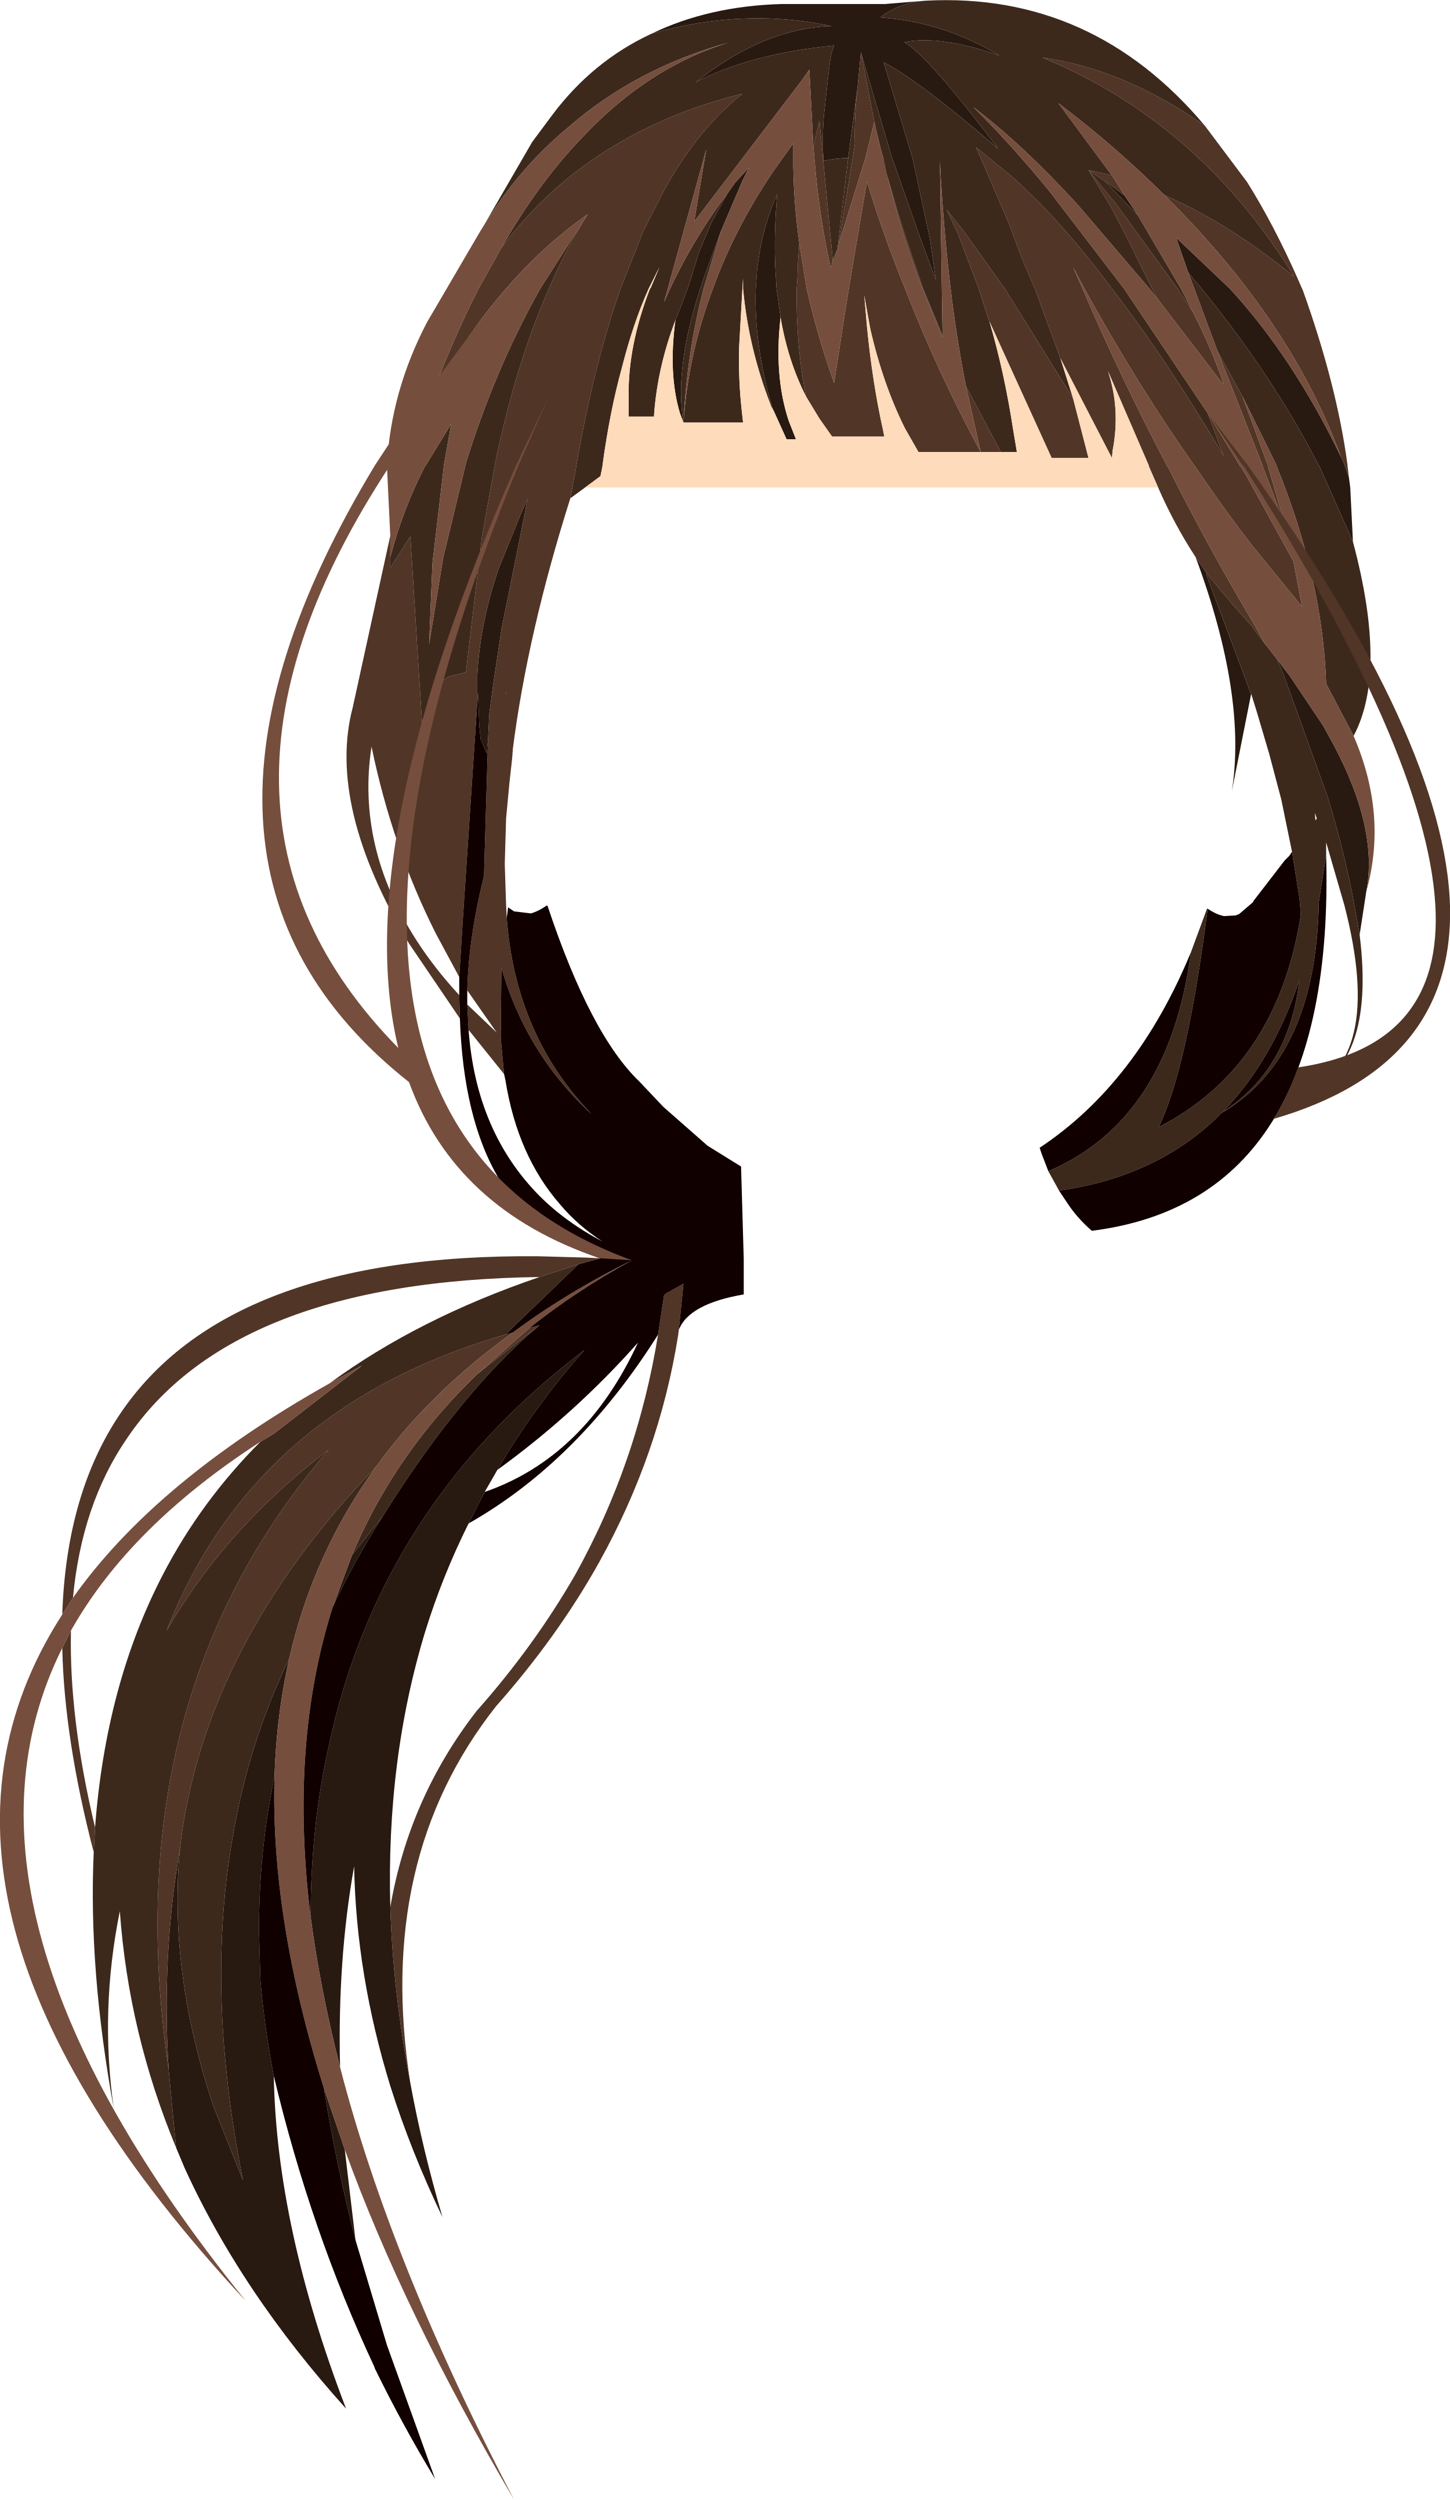 <?xml version="1.0" encoding="UTF-8" standalone="no"?>
<svg xmlns:xlink="http://www.w3.org/1999/xlink" height="186.65px" width="108.3px" xmlns="http://www.w3.org/2000/svg">
  <g transform="matrix(1.0, 0.0, 0.0, 1.0, 54.15, 93.3)">
    <path d="M46.6 -57.65 L46.7 -56.9 46.9 -52.85 44.4 -58.5 44.35 -58.5 44.35 -58.55 Q40.9 -65.25 35.6 -71.75 L34.6 -72.95 33.7 -75.55 37.7 -71.75 Q42.4 -66.65 46.0 -59.2 L46.3 -58.55 46.3 -58.5 46.6 -57.65 M47.9 -26.75 L47.4 -23.5 47.0 -25.75 Q46.35 -29.4 45.0 -33.85 L41.75 -42.85 41.25 -44.05 42.2 -42.8 44.65 -39.15 45.45 -37.7 Q48.8 -31.4 47.9 -26.75 M39.3 -41.5 L37.85 -34.2 Q39.0 -41.35 35.15 -51.7 L35.8 -50.75 36.0 -50.45 35.95 -50.4 39.0 -42.25 39.25 -41.55 39.3 -41.5 M-23.5 62.25 Q-22.6 67.15 -21.1 72.25 -23.45 67.35 -25.0 62.45 -27.55 54.15 -27.7 46.05 -28.95 53.05 -28.75 61.05 -30.25 55.15 -30.95 49.8 -30.95 43.35 -29.7 37.55 -25.95 19.2 -10.5 7.5 -14.25 11.75 -17.0 16.45 L-17.95 18.1 -19.15 20.45 Q-21.1 24.35 -22.4 28.55 -25.3 38.1 -25.0 49.1 -24.8 55.4 -23.5 62.25 M-28.4 67.2 L-27.6 73.95 Q-29.1 68.05 -29.95 62.65 L-28.4 67.2 M-33.7 61.7 Q-33.5 73.0 -28.3 86.55 -36.1 77.9 -40.35 68.6 L-41.0 67.05 -41.55 61.25 Q-42.1 52.85 -40.7 44.65 -41.6 53.85 -38.2 64.0 L-36.0 69.5 Q-36.8 65.5 -37.2 61.75 -38.25 52.2 -36.75 43.75 -35.55 36.75 -32.55 30.55 -33.5 34.75 -33.65 39.35 -34.85 45.15 -34.8 51.1 L-34.7 54.55 Q-34.4 58.05 -33.7 61.7 M-5.45 -90.8 Q-1.2 -92.85 4.25 -93.0 L11.95 -93.0 15.0 -93.25 Q13.0 -93.1 11.6 -92.0 16.35 -91.65 20.5 -89.15 16.05 -90.7 13.4 -90.15 15.2 -89.1 20.4 -82.2 14.55 -87.25 11.85 -88.65 L14.0 -81.5 15.3 -75.5 15.75 -72.4 14.65 -75.35 12.45 -81.6 10.15 -89.4 9.9 -86.8 9.2 -81.5 8.95 -81.5 8.35 -81.45 8.3 -81.45 7.35 -81.3 Q7.25 -83.3 7.4 -84.8 L7.75 -88.0 Q7.9 -89.35 8.15 -89.9 1.9 -89.3 -2.2 -87.15 2.9 -91.2 7.95 -91.35 1.4 -92.75 -5.45 -90.8 M28.35 -79.8 L29.85 -78.7 30.85 -77.2 28.35 -79.8 M4.15 -69.6 Q3.65 -65.25 4.75 -61.9 L5.3 -60.5 4.6 -60.5 3.65 -62.6 3.5 -62.95 3.45 -63.15 Q2.15 -67.75 2.3 -71.75 L2.4 -73.2 2.55 -74.25 Q2.95 -76.7 3.9 -78.8 3.65 -76.05 3.75 -73.5 L3.75 -73.45 3.85 -71.75 4.15 -69.6 M-3.1 -61.75 L-3.35 -62.4 Q-4.25 -65.35 -3.7 -69.4 L-3.05 -71.05 -2.8 -71.75 -2.6 -72.3 -1.95 -74.45 -1.0 -76.7 0.15 -78.8 0.75 -79.65 1.8 -80.8 1.3 -79.8 -0.3 -76.05 -1.6 -72.5 -1.85 -71.75 Q-3.8 -65.75 -3.1 -61.75 M-18.5 -40.85 L-18.5 -42.9 Q-18.3 -46.75 -16.9 -50.85 L-15.3 -54.8 -14.75 -56.05 -14.95 -55.0 -16.7 -46.3 -17.3 -42.3 -17.6 -40.05 -17.7 -38.05 -17.8 -37.05 -18.25 -38.1 -18.35 -39.1 -18.45 -41.6 -18.5 -40.85 M-27.85 22.8 L-25.55 19.9 Q-27.7 23.25 -29.3 26.7 L-27.85 22.8" fill="#281911" fill-rule="evenodd" stroke="none"/>
    <path d="M35.85 -83.9 L39.0 -79.7 Q41.0 -76.5 42.75 -72.55 L43.1 -71.75 43.15 -71.65 Q45.7 -64.55 46.5 -58.55 L46.5 -58.5 46.6 -57.65 46.3 -58.5 46.3 -58.55 46.0 -59.2 Q43.65 -65.65 39.0 -71.75 36.3 -75.3 32.8 -78.75 L33.1 -78.6 Q37.8 -76.5 42.5 -72.65 40.2 -76.4 37.45 -79.4 31.55 -85.8 23.7 -89.0 29.8 -88.15 35.85 -83.9 M35.15 -51.7 Q33.55 -54.15 32.35 -56.9 L31.65 -58.5 31.65 -58.55 28.6 -65.6 Q29.55 -62.75 28.95 -59.65 L28.9 -59.1 25.05 -66.55 23.15 -71.75 22.2 -73.95 21.25 -76.5 19.45 -80.7 18.75 -82.3 21.45 -80.1 Q25.1 -76.85 28.9 -71.75 32.95 -66.5 37.25 -59.25 L36.05 -62.45 38.45 -58.55 38.45 -58.5 38.5 -58.5 38.9 -57.85 42.45 -51.4 43.1 -48.0 39.35 -52.6 Q37.15 -55.45 35.1 -58.5 L35.05 -58.55 Q30.75 -64.65 26.85 -71.75 L26.0 -73.35 26.7 -71.75 Q29.6 -65.0 33.0 -58.55 L33.0 -58.5 33.05 -58.5 Q35.95 -52.7 39.3 -47.05 L40.35 -45.2 39.3 -46.6 37.8 -48.3 36.0 -50.45 35.8 -50.75 35.15 -51.7 M-11.55 -56.1 Q-14.75 -46.0 -15.85 -37.35 L-15.85 -37.3 -15.9 -36.65 -16.1 -34.85 -16.35 -32.2 -16.45 -28.8 -16.35 -25.7 -16.3 -24.75 Q-15.65 -16.0 -9.95 -10.1 -14.85 -14.6 -16.7 -21.05 L-16.75 -15.8 -16.5 -13.1 -19.15 -16.4 -19.25 -18.3 -17.05 -16.2 -19.25 -19.35 Q-19.15 -23.3 -18.0 -27.9 L-17.7 -38.05 -17.6 -40.05 -17.3 -42.3 -16.7 -46.3 -14.95 -55.0 -14.75 -56.05 -15.3 -54.8 -16.9 -50.85 Q-18.3 -46.75 -18.5 -42.9 L-18.5 -40.85 -19.6 -24.35 -19.85 -20.35 -21.6 -23.6 Q-24.85 -30.05 -26.4 -37.55 -27.55 -30.1 -23.05 -23.1 -21.7 -21.0 -19.85 -19.0 L-19.8 -17.25 -23.6 -22.85 Q-29.75 -33.15 -27.8 -40.5 L-25.0 -53.3 -25.0 -51.7 -25.0 -50.9 -23.5 -53.25 -22.55 -38.05 Q-22.55 -39.35 -22.2 -40.65 -21.5 -42.45 -20.55 -42.8 L-19.35 -43.1 -18.15 -53.25 -17.2 -58.5 -17.2 -58.55 Q-15.65 -66.1 -13.15 -71.75 -11.85 -74.8 -10.25 -77.3 -13.6 -74.95 -16.35 -71.75 -19.55 -68.1 -22.05 -63.35 -20.35 -67.95 -18.4 -71.75 L-16.7 -74.8 Q-13.45 -79.15 -8.95 -82.0 -4.4 -84.9 1.3 -86.3 -2.0 -83.7 -4.55 -79.1 L-6.1 -76.05 -7.8 -71.75 Q-9.8 -66.05 -11.1 -58.55 L-11.1 -58.5 -11.55 -56.1 M-3.45 6.0 L-3.5 6.4 Q-4.9 15.25 -9.4 23.35 -12.5 28.9 -17.1 34.1 -26.15 45.55 -23.5 62.25 -24.8 55.4 -25.0 49.1 -23.6 40.95 -18.55 34.45 -14.25 29.6 -11.2 24.3 -6.55 15.95 -5.0 6.35 L-4.55 3.4 -4.35 3.25 -3.1 2.55 -3.45 6.0 M-47.15 45.0 Q-49.35 36.55 -49.5 29.75 L-48.85 28.45 Q-49.0 35.0 -47.05 43.15 L-47.15 45.0 M-49.5 27.25 Q-49.2 18.25 -45.2 12.3 -37.15 0.3 -13.95 0.5 L-10.35 0.6 -9.35 0.65 -9.25 0.65 -9.3 0.65 -10.95 1.1 -13.85 2.05 Q-36.8 2.35 -44.7 14.15 -48.05 19.05 -48.7 26.0 L-49.5 27.25 M32.3 -71.0 L31.9 -71.75 30.1 -75.4 28.8 -77.9 27.15 -80.6 28.9 -80.2 29.85 -78.7 28.35 -79.8 27.15 -80.6 29.3 -77.95 33.8 -71.75 34.95 -70.0 Q36.4 -67.15 37.25 -64.6 L37.05 -64.8 32.3 -71.0 M26.0 -63.55 L27.15 -59.1 24.4 -59.1 19.75 -69.3 19.65 -69.55 18.95 -71.75 17.4 -75.85 16.55 -77.65 17.9 -75.95 20.9 -71.75 26.0 -63.55 M20.6 -59.55 L19.1 -59.55 14.45 -59.55 13.45 -61.3 Q11.8 -64.6 10.85 -68.75 L10.4 -71.25 10.6 -68.95 Q11.0 -64.8 11.8 -61.2 L11.9 -60.7 8.0 -60.7 7.05 -62.05 6.05 -63.7 Q5.3 -67.5 5.35 -71.75 L5.4 -72.35 5.45 -73.75 5.55 -75.15 6.1 -71.75 Q6.9 -68.2 8.15 -64.7 L8.85 -69.25 9.25 -71.75 10.6 -79.75 Q11.85 -75.65 13.45 -71.75 15.9 -65.45 19.1 -59.55 L18.0 -64.45 20.6 -59.55 M16.25 -68.25 L16.25 -68.1 14.75 -71.75 Q12.85 -76.75 11.8 -81.6 L12.05 -80.4 12.95 -77.3 13.65 -75.15 14.8 -71.75 16.25 -68.25 M11.15 -84.2 L10.5 -81.55 8.5 -75.1 9.7 -82.55 Q9.65 -84.6 9.9 -86.8 L10.15 -89.4 11.15 -84.2 M8.05 -73.85 L7.9 -73.25 Q7.05 -77.1 6.7 -81.2 L6.6 -82.35 7.05 -84.3 8.05 -73.85 M36.8 -67.05 L38.65 -63.7 40.55 -58.55 40.55 -58.5 41.8 -54.2 40.15 -58.5 40.15 -58.55 36.8 -67.05 M-16.35 -41.5 L-16.35 -41.55 -16.4 -41.55 -16.35 -41.5 M-13.85 5.65 L-14.9 6.45 -18.5 9.3 -14.6 5.85 -13.85 5.65 M-40.7 44.65 Q-42.1 52.85 -41.55 61.25 -45.65 33.6 -29.6 14.95 -37.3 20.8 -41.7 28.45 -35.2 11.8 -16.4 6.35 L-15.85 6.2 Q-22.05 10.65 -26.05 16.2 -38.9 29.55 -40.7 44.6 L-40.7 44.65" fill="#513526" fill-rule="evenodd" stroke="none"/>
    <path d="M46.9 -52.85 Q49.5 -43.15 46.95 -38.35 L44.9 -42.25 Q44.65 -50.0 41.2 -58.5 L41.2 -58.55 38.65 -63.7 36.8 -67.05 35.05 -71.75 34.6 -72.95 35.6 -71.75 Q40.9 -65.25 44.35 -58.55 L44.35 -58.5 44.4 -58.5 46.9 -52.85 M47.4 -23.5 Q48.65 -13.45 42.95 -11.55 49.35 -13.85 46.25 -25.75 L44.9 -30.4 44.9 -29.45 44.35 -25.9 44.35 -25.75 Q44.1 -14.3 37.1 -10.2 32.4 -5.45 24.95 -4.4 L24.15 -5.85 Q33.15 -9.7 34.8 -22.2 L36.0 -25.45 36.05 -25.45 Q34.55 -13.6 32.4 -9.15 41.2 -13.65 43.0 -24.95 L42.95 -25.75 42.9 -26.25 42.35 -29.7 41.55 -33.6 40.65 -37.0 39.75 -40.05 39.3 -41.5 39.25 -41.55 39.0 -42.25 35.95 -50.4 36.0 -50.45 37.8 -48.3 39.3 -46.6 40.35 -45.2 40.6 -44.9 41.25 -44.05 41.75 -42.85 45.0 -33.85 Q46.35 -29.4 47.0 -25.75 L47.4 -23.5 M-10.45 -56.9 L-11.55 -56.1 -11.1 -58.5 -11.1 -58.55 Q-9.8 -66.05 -7.8 -71.75 L-6.1 -76.05 -4.55 -79.1 Q-2.0 -83.7 1.3 -86.3 -4.4 -84.9 -8.95 -82.0 -13.45 -79.15 -16.7 -74.8 -13.9 -79.7 -10.6 -83.1 -5.7 -88.3 0.35 -90.15 -6.65 -88.2 -11.7 -83.8 -15.4 -80.75 -18.05 -76.4 L-14.4 -82.7 -12.95 -84.65 Q-9.9 -88.75 -5.45 -90.8 1.4 -92.75 7.95 -91.35 2.9 -91.2 -2.2 -87.15 1.9 -89.3 8.15 -89.9 7.9 -89.35 7.75 -88.0 L7.4 -84.8 Q7.25 -83.3 7.35 -81.3 L8.3 -81.45 8.35 -81.45 8.95 -81.5 9.2 -81.5 8.4 -74.7 8.05 -73.85 7.05 -84.3 6.6 -82.35 6.3 -88.1 5.7 -87.25 -2.3 -76.75 -1.4 -82.15 -4.55 -70.75 -4.1 -71.75 Q-2.25 -75.65 0.15 -78.8 L-1.0 -76.7 -1.95 -74.45 -2.6 -72.3 -2.8 -71.75 -3.05 -71.05 -3.7 -69.4 Q-5.05 -65.85 -5.3 -62.3 L-5.3 -62.2 -7.2 -62.2 -7.2 -63.7 Q-7.25 -67.5 -5.6 -71.75 L-5.55 -71.8 -4.9 -73.35 -5.7 -71.75 Q-6.85 -69.2 -7.7 -65.85 -8.6 -62.6 -9.15 -58.55 L-9.15 -58.5 -9.3 -57.75 -10.45 -56.9 M-41.0 67.05 Q-44.55 58.5 -45.2 49.4 -46.7 56.8 -45.65 64.15 -47.55 53.75 -47.15 45.0 L-47.05 43.15 Q-46.25 32.5 -42.0 24.3 -39.15 18.8 -34.7 14.35 L-33.7 13.75 -27.1 8.65 -29.55 10.0 Q-22.95 5.15 -13.85 2.05 L-10.95 1.1 -16.4 6.35 Q-35.2 11.8 -41.7 28.45 -37.3 20.8 -29.6 14.95 -45.65 33.6 -41.55 61.25 L-41.0 67.05 M15.0 -93.25 Q27.45 -93.9 35.85 -83.9 29.8 -88.15 23.7 -89.0 31.55 -85.8 37.45 -79.4 40.2 -76.4 42.5 -72.65 37.8 -76.5 33.1 -78.6 L32.8 -78.75 Q29.25 -82.3 24.9 -85.6 L28.9 -80.2 27.15 -80.6 28.8 -77.9 30.1 -75.4 31.9 -71.75 32.3 -71.0 31.7 -71.75 26.4 -77.95 Q22.25 -82.5 18.55 -85.3 21.35 -82.55 24.25 -79.0 L29.8 -71.75 36.05 -62.45 37.25 -59.25 Q32.95 -66.5 28.9 -71.75 25.1 -76.85 21.45 -80.1 L18.75 -82.3 19.45 -80.7 21.25 -76.5 22.2 -73.95 23.15 -71.75 25.05 -66.55 25.65 -64.65 26.0 -63.55 20.9 -71.75 17.9 -75.95 16.55 -77.65 17.4 -75.85 18.95 -71.75 19.65 -69.55 19.75 -69.3 Q20.85 -65.55 21.5 -61.35 L21.8 -59.55 20.6 -59.55 18.0 -64.45 Q17.3 -68.0 16.85 -71.75 16.3 -76.35 16.05 -81.3 L16.25 -68.25 14.8 -71.75 13.65 -75.15 12.95 -77.3 12.05 -80.4 11.8 -81.6 11.65 -82.1 11.25 -83.75 11.15 -84.25 11.15 -84.2 10.15 -89.4 12.45 -81.6 14.65 -75.35 15.75 -72.4 15.3 -75.5 14.0 -81.5 11.85 -88.65 Q14.55 -87.25 20.4 -82.2 15.2 -89.1 13.4 -90.15 16.05 -90.7 20.5 -89.15 16.35 -91.65 11.6 -92.0 13.0 -93.1 15.0 -93.25 M27.15 -80.6 L28.35 -79.8 30.85 -77.2 34.05 -71.75 34.95 -70.0 33.8 -71.75 29.3 -77.95 27.15 -80.6 M6.05 -63.7 Q4.7 -66.35 4.15 -69.6 L3.85 -71.75 3.75 -73.45 3.75 -73.5 Q3.65 -76.05 3.9 -78.8 2.95 -76.7 2.55 -74.25 L2.4 -73.2 2.3 -71.75 Q2.15 -67.75 3.45 -63.15 L3.4 -63.1 Q1.75 -67.35 1.35 -71.75 L1.35 -72.5 1.3 -71.75 1.05 -67.3 Q1.0 -64.9 1.25 -62.65 L1.35 -61.75 -3.1 -61.75 Q-2.75 -66.85 -0.9 -71.75 0.7 -76.2 3.6 -80.5 L5.1 -82.6 5.1 -80.85 Q5.15 -77.95 5.55 -75.15 L5.45 -73.75 5.4 -72.35 5.35 -71.75 Q5.3 -67.5 6.05 -63.7 M-0.3 -76.05 L-1.6 -71.75 Q-2.85 -66.95 -3.1 -61.75 -3.8 -65.75 -1.85 -71.75 L-1.6 -72.5 -0.3 -76.05 M-10.25 -77.3 Q-11.85 -74.8 -13.15 -71.75 -15.65 -66.1 -17.2 -58.55 L-17.2 -58.5 -18.15 -53.25 -19.35 -43.1 -20.55 -42.8 Q-21.5 -42.45 -22.2 -40.65 -22.55 -39.35 -22.55 -38.05 L-23.5 -53.25 -25.0 -50.9 -25.0 -51.7 Q-24.05 -55.3 -22.4 -58.5 L-22.35 -58.55 -20.45 -61.65 -21.0 -58.55 -21.0 -58.5 -21.85 -51.25 -22.1 -45.2 -21.05 -51.65 -19.4 -58.5 -19.4 -58.55 Q-17.25 -65.6 -13.8 -71.75 L-10.25 -77.3 M-25.55 19.9 L-27.85 22.8 Q-24.65 15.2 -18.5 9.3 L-14.9 6.45 -13.85 5.65 -14.95 6.6 Q-20.3 11.5 -25.55 19.9 M-32.55 30.55 Q-35.55 36.75 -36.75 43.75 -38.25 52.2 -37.2 61.75 -36.8 65.5 -36.0 69.5 L-38.2 64.0 Q-41.6 53.85 -40.7 44.65 L-40.7 44.6 Q-38.9 29.55 -26.05 16.2 -30.75 22.65 -32.55 30.55 M44.15 -32.1 L44.2 -32.2 44.05 -32.6 44.1 -32.05 44.15 -32.1 M37.2 -10.3 Q42.1 -13.45 42.9 -20.1 40.85 -14.05 37.2 -10.3" fill="#3d291c" fill-rule="evenodd" stroke="none"/>
    <path d="M46.95 -38.35 Q49.5 -32.45 47.9 -26.75 48.8 -31.4 45.45 -37.7 L44.65 -39.15 42.2 -42.8 41.25 -44.05 40.6 -44.9 40.35 -45.2 39.3 -47.05 Q35.95 -52.7 33.05 -58.5 L33.0 -58.5 33.0 -58.55 Q29.6 -65.0 26.7 -71.75 L26.0 -73.35 26.85 -71.75 Q30.75 -64.65 35.05 -58.55 L35.1 -58.5 Q37.15 -55.45 39.35 -52.6 L43.1 -48.0 42.45 -51.4 38.9 -57.85 38.5 -58.5 38.45 -58.5 38.45 -58.55 36.05 -62.45 29.8 -71.75 24.25 -79.0 Q21.35 -82.55 18.55 -85.3 22.25 -82.5 26.4 -77.95 L31.7 -71.75 32.3 -71.0 37.05 -64.8 37.25 -64.6 Q36.4 -67.15 34.95 -70.0 L34.05 -71.75 30.85 -77.2 29.85 -78.7 28.9 -80.2 24.9 -85.6 Q29.25 -82.3 32.8 -78.75 36.3 -75.3 39.0 -71.75 43.65 -65.65 46.0 -59.2 42.4 -66.65 37.7 -71.75 L33.7 -75.55 34.6 -72.95 35.05 -71.75 36.8 -67.05 40.15 -58.55 40.15 -58.5 41.8 -54.2 40.55 -58.5 40.55 -58.55 38.65 -63.7 41.2 -58.55 41.2 -58.5 Q44.65 -50.0 44.9 -42.25 L46.95 -38.35 M-28.75 61.05 Q-24.95 75.75 -15.75 93.35 -24.0 79.35 -28.4 67.2 L-29.95 62.65 Q-33.95 49.9 -33.65 39.35 -33.5 34.75 -32.55 30.55 -30.75 22.65 -26.05 16.2 -22.05 10.65 -15.85 6.2 -11.9 3.25 -6.95 0.8 -11.15 3.1 -14.6 5.85 L-18.5 9.3 Q-24.65 15.2 -27.85 22.8 L-29.3 26.7 Q-32.55 36.95 -30.95 49.8 -30.25 55.15 -28.75 61.05 M-49.5 29.75 Q-59.3 49.4 -35.8 78.5 -63.4 48.8 -49.5 27.25 L-48.7 26.0 Q-42.55 17.3 -29.55 10.0 L-27.1 8.65 -33.7 13.75 -34.7 14.35 Q-44.45 20.65 -48.85 28.45 L-49.5 29.75 M-25.0 -53.3 L-25.25 -58.5 -25.25 -58.55 Q-24.95 -64.1 -22.25 -69.25 L-18.3 -76.0 -18.05 -76.4 Q-15.4 -80.75 -11.7 -83.8 -6.65 -88.2 0.35 -90.15 -5.7 -88.3 -10.6 -83.1 -13.9 -79.7 -16.7 -74.8 L-18.4 -71.75 Q-20.35 -67.95 -22.05 -63.35 -19.55 -68.1 -16.35 -71.75 -13.6 -74.95 -10.25 -77.3 L-13.8 -71.75 Q-17.25 -65.6 -19.4 -58.55 L-19.4 -58.5 -21.05 -51.65 -22.1 -45.2 -21.85 -51.25 -21.0 -58.5 -21.0 -58.55 -20.45 -61.65 -22.35 -58.55 -22.4 -58.5 Q-24.05 -55.3 -25.0 -51.7 L-25.0 -53.3 M11.8 -81.6 Q12.85 -76.75 14.75 -71.75 L16.25 -68.1 16.25 -68.25 16.05 -81.3 Q16.3 -76.35 16.85 -71.75 17.3 -68.0 18.0 -64.45 L19.1 -59.55 Q15.9 -65.45 13.45 -71.75 11.85 -75.65 10.6 -79.75 L9.25 -71.75 8.85 -69.25 8.15 -64.7 Q6.9 -68.2 6.1 -71.75 L5.55 -75.15 Q5.15 -77.95 5.1 -80.85 L5.1 -82.6 3.6 -80.5 Q0.7 -76.2 -0.9 -71.75 -2.75 -66.85 -3.1 -61.75 -2.85 -66.95 -1.6 -71.75 L-0.3 -76.05 1.3 -79.8 1.8 -80.8 0.75 -79.65 0.15 -78.8 Q-2.25 -75.65 -4.1 -71.75 L-4.55 -70.75 -1.4 -82.15 -2.3 -76.75 5.7 -87.25 6.3 -88.1 6.6 -82.35 6.7 -81.2 Q7.05 -77.1 7.9 -73.25 L8.05 -73.85 8.4 -74.7 8.5 -75.1 10.5 -81.55 11.15 -84.2 11.15 -84.25 11.25 -83.75 11.65 -82.1 11.8 -81.6" fill="#764e3d" fill-rule="evenodd" stroke="none"/>
    <path d="M3.65 -62.6 L3.45 -62.95 3.4 -63.1 3.45 -63.15 3.5 -62.95 3.65 -62.6 M8.5 -75.1 L8.4 -74.7 9.2 -81.5 9.9 -86.8 Q9.65 -84.6 9.7 -82.55 L8.5 -75.1" fill="#402b1d" fill-rule="evenodd" stroke="none"/>
    <path d="M32.35 -56.9 L-10.45 -56.9 -9.3 -57.75 -9.15 -58.5 -9.15 -58.55 Q-8.6 -62.6 -7.7 -65.85 -6.85 -69.2 -5.7 -71.75 L-4.9 -73.35 -5.55 -71.8 -5.6 -71.75 Q-7.25 -67.5 -7.2 -63.7 L-7.2 -62.2 -5.3 -62.2 -5.3 -62.3 Q-5.05 -65.85 -3.7 -69.4 -4.25 -65.35 -3.35 -62.4 L-3.1 -61.75 1.35 -61.75 1.25 -62.65 Q1.0 -64.9 1.05 -67.3 L1.3 -71.75 1.35 -72.5 1.35 -71.75 Q1.75 -67.35 3.4 -63.1 L3.45 -62.95 3.65 -62.6 4.6 -60.5 5.3 -60.5 4.75 -61.9 Q3.65 -65.25 4.15 -69.6 4.7 -66.35 6.05 -63.7 L7.05 -62.05 8.0 -60.7 11.9 -60.7 11.8 -61.2 Q11.0 -64.8 10.6 -68.95 L10.4 -71.25 10.85 -68.75 Q11.8 -64.6 13.45 -61.3 L14.45 -59.55 19.1 -59.55 20.6 -59.55 21.8 -59.55 21.5 -61.35 Q20.85 -65.55 19.75 -69.3 L24.4 -59.1 27.15 -59.1 26.0 -63.55 25.65 -64.65 25.05 -66.55 28.9 -59.1 28.95 -59.65 Q29.55 -62.75 28.6 -65.6 L31.65 -58.55 31.65 -58.5 32.35 -56.9" fill="#fedbba" fill-rule="evenodd" stroke="none"/>
    <path d="M44.9 -29.45 Q45.6 -3.7 27.4 -1.4 26.3 -2.35 25.55 -3.5 L24.95 -4.4 Q32.4 -5.45 37.1 -10.2 44.1 -14.3 44.35 -25.75 L44.35 -25.9 44.9 -29.45 M24.15 -5.85 L23.65 -7.15 23.5 -7.6 Q30.75 -12.4 34.8 -22.2 33.15 -9.7 24.15 -5.85 M36.05 -25.45 Q36.5 -25.15 36.9 -25.0 L37.25 -24.9 37.3 -24.9 38.15 -24.95 38.4 -25.05 39.45 -25.95 39.45 -26.0 41.8 -29.05 41.95 -29.2 42.15 -29.4 42.35 -29.7 42.9 -26.25 42.95 -25.75 43.0 -24.95 Q41.2 -13.65 32.4 -9.15 34.55 -13.6 36.05 -25.45 M-16.3 -24.75 L-16.2 -25.55 -15.75 -25.25 -14.5 -25.1 Q-13.95 -25.25 -13.3 -25.7 L-13.25 -25.65 Q-10.05 -16.05 -6.4 -12.55 L-4.6 -10.65 -1.3 -7.75 1.2 -6.2 1.4 0.7 1.4 0.95 1.4 2.65 1.4 3.35 Q-2.7 4.05 -3.45 6.0 L-3.1 2.55 -4.35 3.25 -4.55 3.4 -5.0 6.35 Q-10.95 15.8 -19.15 20.45 L-17.95 18.1 Q-10.45 15.5 -6.5 6.95 -11.2 12.25 -17.0 16.45 -14.25 11.75 -10.5 7.5 -25.95 19.2 -29.7 37.55 -30.95 43.35 -30.95 49.8 -32.55 36.95 -29.3 26.7 -27.7 23.25 -25.55 19.9 -20.3 11.5 -14.95 6.6 L-13.85 5.65 -14.6 5.85 Q-11.15 3.1 -6.95 0.8 -11.9 3.25 -15.85 6.2 L-16.4 6.35 -10.95 1.1 -9.3 0.65 -9.25 0.65 -9.35 0.65 -10.15 0.35 Q-14.55 -1.2 -16.95 -5.4 -19.55 -9.85 -19.8 -17.25 L-19.85 -19.0 -19.85 -20.35 -19.6 -24.35 -18.5 -40.85 -18.45 -41.6 -18.35 -39.1 -18.25 -38.1 -17.8 -37.05 -17.7 -38.05 -18.0 -27.9 Q-19.15 -23.3 -19.25 -19.35 L-19.25 -18.3 -19.15 -16.4 Q-18.6 -8.8 -13.85 -4.0 -11.9 -2.05 -9.15 -0.6 -11.0 -1.8 -12.3 -3.35 -15.5 -7.0 -16.4 -12.65 L-16.5 -13.1 -16.75 -15.8 -16.7 -21.05 Q-14.85 -14.6 -9.95 -10.1 -15.65 -16.0 -16.3 -24.75 M-27.6 73.95 L-25.25 81.8 -21.65 91.8 Q-24.1 87.75 -26.15 83.55 L-26.2 83.4 Q-30.95 73.25 -33.7 61.7 -34.4 58.05 -34.7 54.55 L-34.8 51.1 Q-34.85 45.15 -33.65 39.35 -33.95 49.9 -29.95 62.65 -29.1 68.05 -27.6 73.95 M-40.7 44.6 L-40.7 44.65 -40.7 44.6 M37.2 -10.3 Q40.85 -14.05 42.9 -20.1 42.1 -13.45 37.2 -10.3" fill="#100000" fill-rule="evenodd" stroke="none"/>
    <path d="M-40.7 44.6 L-40.7 44.65 -40.7 44.6" fill="#2e304f" fill-rule="evenodd" stroke="none"/>
    <path d="M-26.15 -58.55 L-25.1 -60.15 -18.25 -69.4 -24.15 -59.8 -25.05 -58.5 Q-41.9 -32.85 -24.4 -15.05 -28.1 -30.3 -15.6 -58.55 L-13.15 -63.7 -15.45 -58.5 Q-35.6 -9.65 -6.95 0.8 L-9.35 0.65 Q-20.15 -3.0 -23.6 -12.5 -44.15 -28.75 -26.15 -58.55" fill="#764e3d" fill-rule="evenodd" stroke="none"/>
    <path d="M39.05 -58.55 Q53.8 -37.9 54.15 -25.65 54.45 -13.65 40.95 -9.75 41.9 -11.15 42.8 -13.6 53.7 -15.2 53.05 -25.8 52.35 -37.15 38.75 -58.5 L38.7 -58.5 36.05 -62.45 39.05 -58.55" fill="#513526" fill-rule="evenodd" stroke="none"/>
  </g>
</svg>
